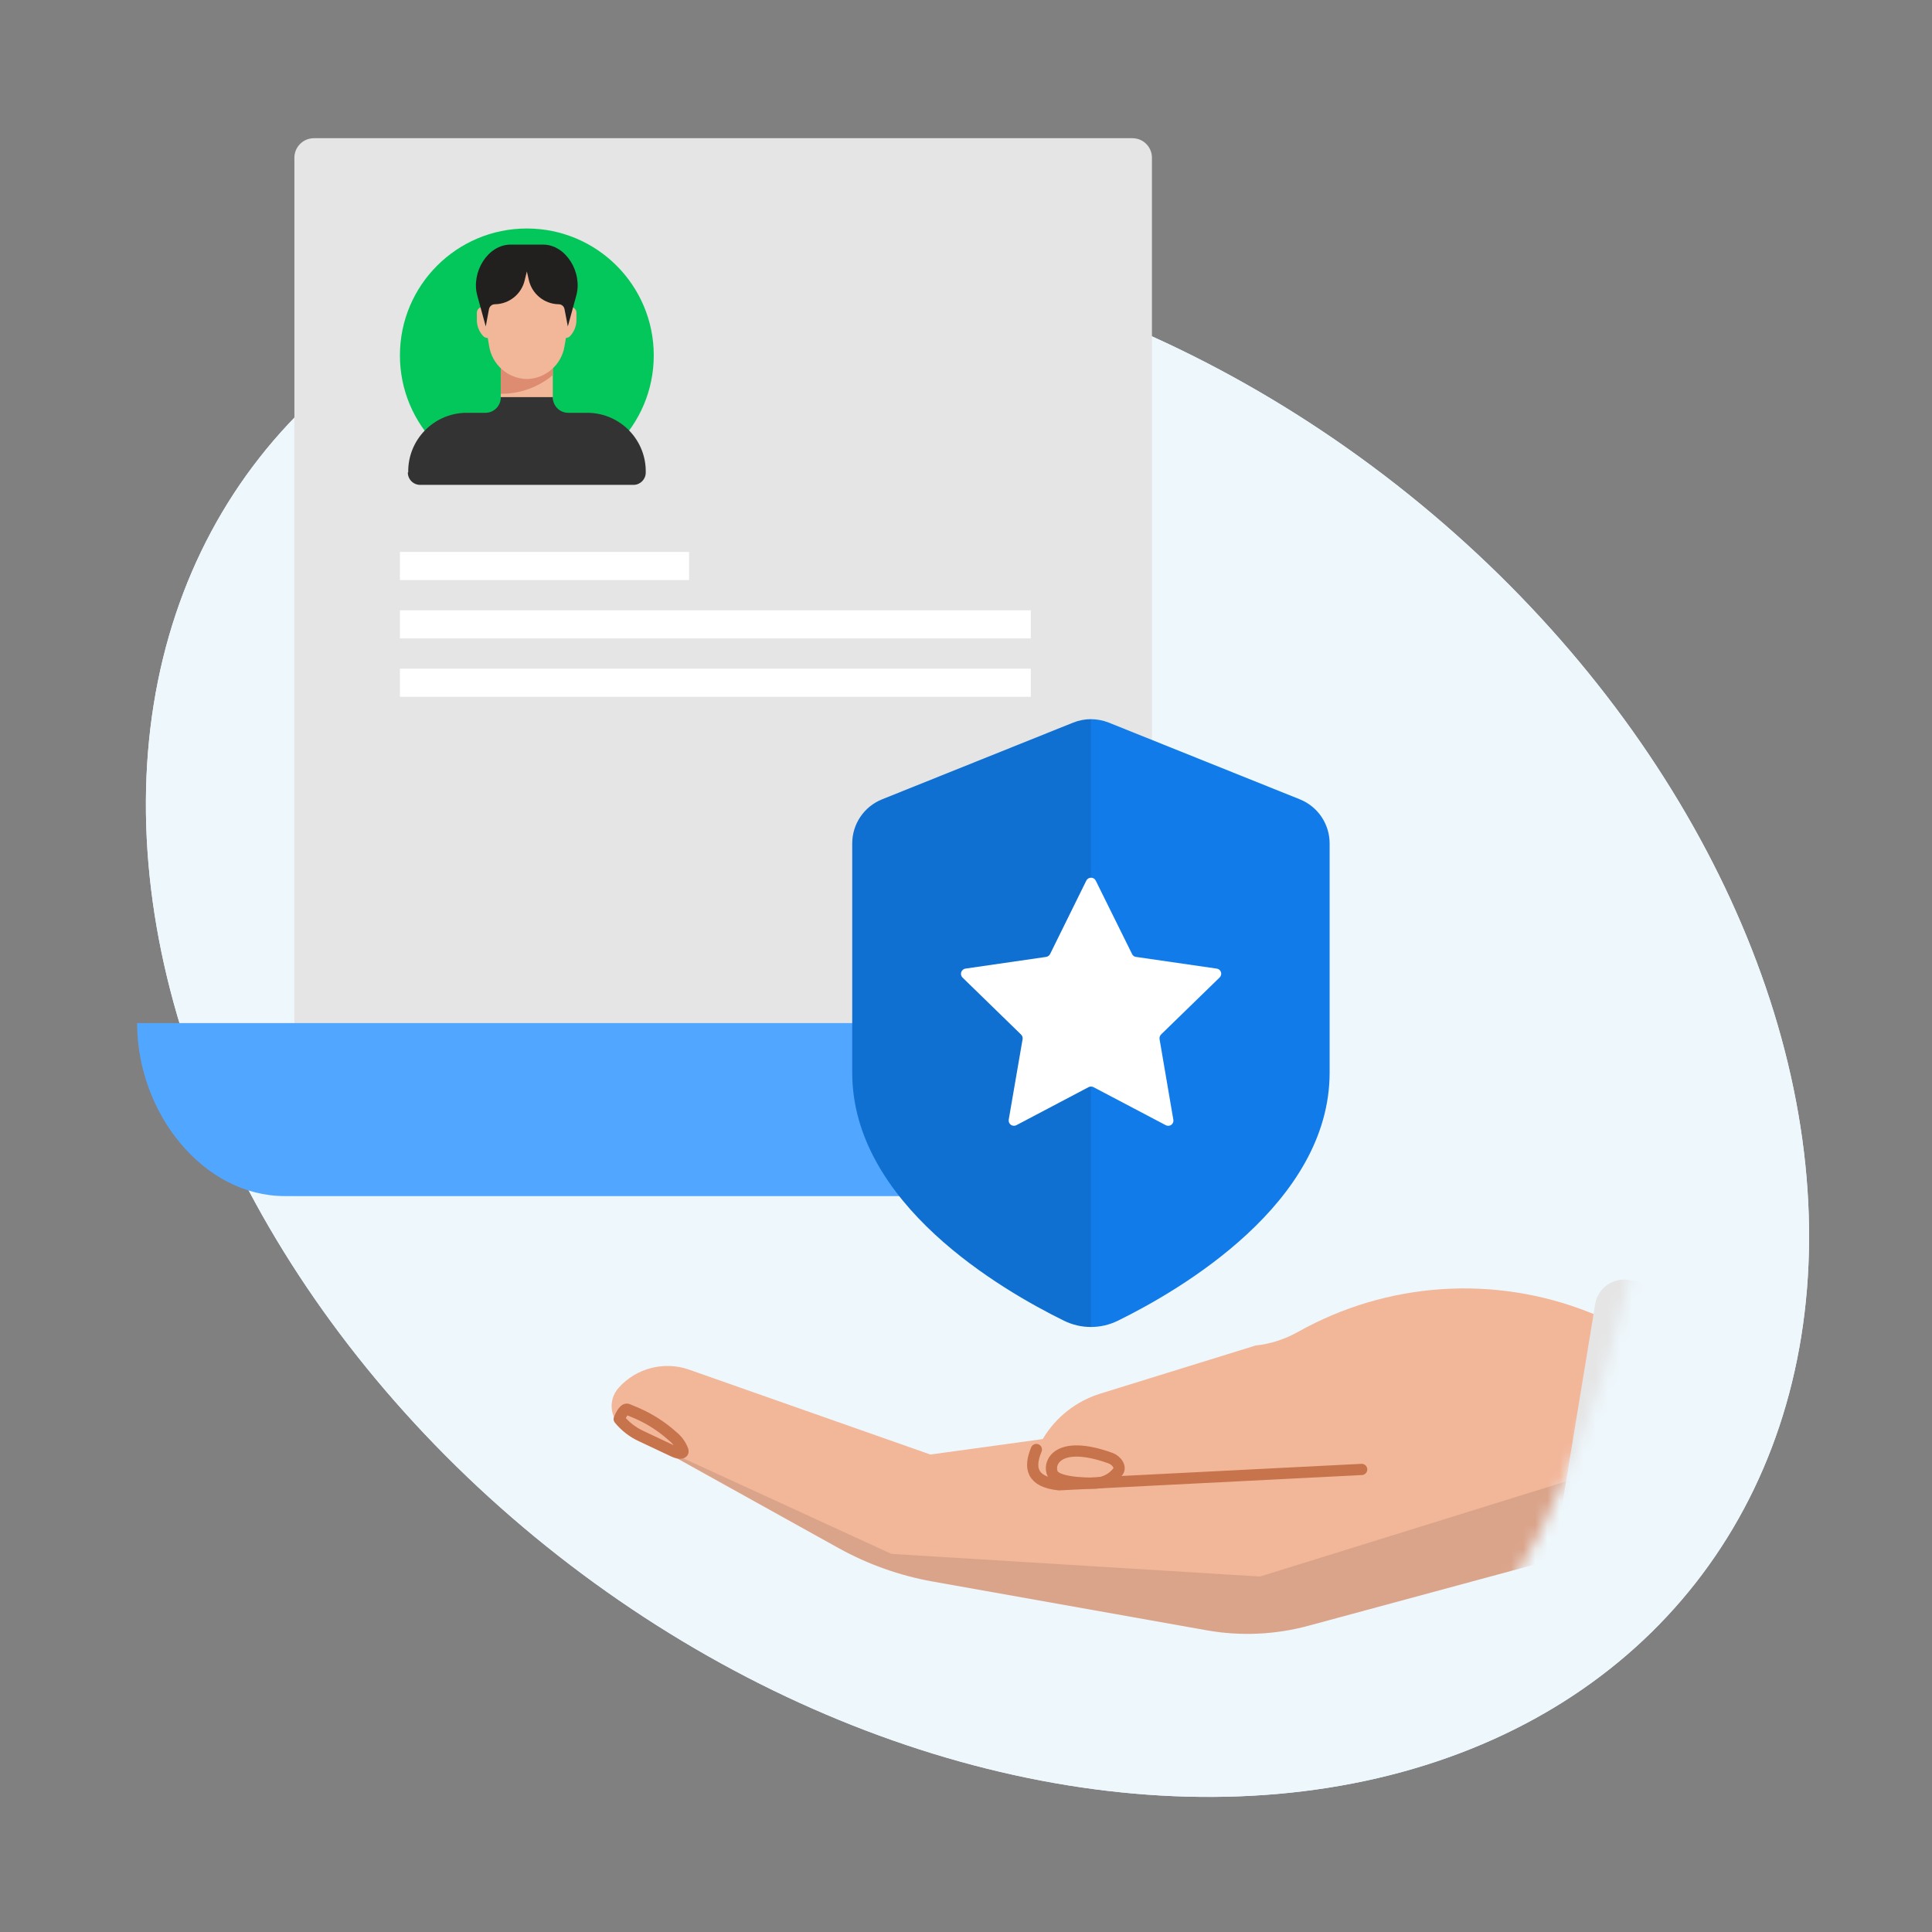 <svg xmlns="http://www.w3.org/2000/svg" xmlns:xlink="http://www.w3.org/1999/xlink" width="160" height="160" viewBox="0 0 160 160">
    <rect x="0" y="0" width="160" height="160" fill="#808080" stroke="none"/>
    <defs>
        <ellipse id="9r96uw4jwa" cx="94.313" cy="91.717" rx="56.313" ry="75.547"/>
    </defs>
    <g fill="none" fill-rule="evenodd">
        <g>
            <g>
                <g>
                    <g transform="translate(-664, -3588) translate(0, 3058) translate(260, 375) translate(390, 147)">
                        <path fill-rule="nonzero" d="M21.83 15.362H167.362V160.894H21.83z"/>
                        <ellipse cx="94.951" cy="92.504" fill="#EBF7FF" fill-rule="nonzero" rx="56.313" ry="75.547" transform="translate(94.951, 92.504) rotate(-51.93) translate(-94.951, -92.504)"/>
                        <g transform="translate(0.639, 0.786)">
                            <mask id="c5akb0f4qb" fill="#fff">
                                <use xlink:href="#9r96uw4jwa"/>
                            </mask>
                            <use fill="#EEF7FC" fill-rule="nonzero" transform="translate(94.313, 91.717) rotate(-51.93) translate(-94.313, -91.717)" xlink:href="#9r96uw4jwa"/>
                            <g mask="url(#c5akb0f4qb)">
                                <g transform="translate(63.234, 112.405)">
                                    <path fill="#F2B699" fill-rule="nonzero" d="M86.899 7.665v12.718c-.001.814-.548 1.526-1.334 1.738l-27.077 7.325c-2.741.744-5.612.873-8.409.38L27.36 25.783c-2.727-.487-5.355-1.422-7.778-2.765L1.94 13.228C1.337 12.892.92 12.3.808 11.62c-.112-.681.094-1.376.558-1.886C2.831 8.102 5.135 7.511 7.204 8.24l19.97 7.026 9.306-1.278c1.065-1.798 2.759-3.138 4.754-3.76l12.863-3.985c1.24-.135 2.44-.52 3.526-1.132C65.013.96 73.879.366 81.757 3.493l3.185 1.27c1.188.472 1.964 1.624 1.957 2.902z"/>
                                    <g opacity=".1">
                                        <path fill="#000" fill-rule="nonzero" d="M20.714 9.75l30.53 1.876s21.595-6.702 32.42-10.09v5.102c0 .814-.547 1.526-1.333 1.738l-27.077 7.325c-2.741.744-5.612.874-8.409.38L24.126 12.04c-2.727-.488-5.355-1.422-7.778-2.765L.663.542 20.714 9.75z" transform="translate(3.234, 13.745)"/>
                                    </g>
                                    <path stroke="#C7734C" stroke-linecap="round" stroke-linejoin="round" stroke-width=".93" d="M35.954 14.852c-.622 1.496-.42 2.677 1.876 2.92l25.064-1.27M3.234 13.745c-.709-.327-1.333-.811-1.827-1.415 0 0 .356-.93.687-.809l.809.34c1.067.468 2.052 1.104 2.918 1.884h0c.395.31.695.724.865 1.196.065.259-.299.283-.76.073l-2.692-1.27z"/>
                                    <path stroke="#C7734C" stroke-linecap="round" stroke-linejoin="round" stroke-width=".93" d="M42.043 15.548c.622.218.946.808.654 1.148-.434.561-1.093.904-1.803.938 0 0-3.16.105-3.59-.768-.428-.874.38-2.87 4.739-1.318z"/>
                                    <path fill="#E5E5E5" fill-rule="nonzero" d="M107.467 4.576L85.023.81c-.635-.106-1.285.046-1.808.42-.523.375-.876.942-.981 1.577L77.892 29.22c-.105.635.047 1.287.424 1.81.376.524.945.876 1.581.979l22.444 3.808c.635.105 1.285-.046 1.809-.42.523-.375.876-.942.98-1.577l4.342-26.414c.117-.642-.03-1.304-.407-1.837-.377-.532-.953-.89-1.598-.993z"/>
                                    <path fill="#B3B3B3" fill-rule="nonzero" d="M78.523 25.371l27.23 4.6-.687 4.189c-.186 1.11-1.234 1.861-2.345 1.681L79.51 31.904c-1.11-.186-1.859-1.235-1.674-2.345l.688-4.188z"/>
                                    <circle cx="84.538" cy="26.867" r="1.924" fill="#333" fill-rule="nonzero"/>
                                </g>
                            </g>
                        </g>
                        <path fill="#E5E5E5" fill-rule="nonzero" d="M104.678 19.445H39.997c-.893 0-1.617.724-1.617 1.617v85.993h57.833c7.155 0 13.146-6.468 13.146-14.343l.04-1.666V21.062c0-.893-.723-1.617-1.616-1.617h-3.105z"/>
                        <path fill="#51A7FF" fill-rule="nonzero" d="M96.932 107.055c-6.759 0-12.232-6.88-12.232-14.327H25.355c0 7.446 5.482 14.327 12.233 14.327h59.344z"/>
                        <path fill="#117CE9" fill-rule="nonzero" d="M87.052 74.197l15.831-6.355c.466-.185.962-.281 1.463-.283.504.002 1.003.098 1.472.283l15.83 6.355c1.491.6 2.467 2.047 2.466 3.654v18.976c0 10.818-12.378 18.014-17.544 20.553-1.403.687-3.044.687-4.447 0-5.166-2.54-17.545-9.703-17.545-20.553V77.851c0-1.609.98-3.056 2.474-3.654z"/>
                        <g fill="#000" fill-rule="nonzero" opacity=".1">
                            <path d="M2.967 7.09L18.797.737c.467-.186.963-.282 1.464-.283V50.79c-.77-.003-1.53-.18-2.223-.518C12.87 47.734.493 40.571.493 29.721V10.745c0-1.61.98-3.056 2.474-3.654z" transform="translate(84.085, 67.106)"/>
                        </g>
                        <path fill="#FFF" fill-rule="nonzero" d="M103.958 80.94l-2.991 6.064c-.064.127-.184.217-.324.242l-6.694.97c-.16.027-.294.14-.345.295-.05.155-.011.325.102.441l4.851 4.722c.105.1.154.245.13.388l-1.148 6.662c-.028.163.04.328.173.426.133.097.31.11.457.035l5.983-3.153c.127-.065.278-.065.405 0l5.99 3.153c.147.078.325.065.458-.033.133-.099.197-.265.165-.428l-1.14-6.662c-.023-.141.022-.285.121-.388l4.852-4.722c.12-.113.163-.284.114-.441-.05-.157-.186-.271-.349-.294l-6.694-.97c-.143-.02-.264-.112-.324-.243l-3-6.064c-.07-.154-.225-.253-.396-.253-.17 0-.324.099-.396.253zM47.12 53.709H71.068V56.038H47.12zM47.12 58.544H99.366V60.873H47.12zM47.12 63.379H99.366V65.708H47.12z"/>
                        <circle cx="57.631" cy="37.434" r="10.511" fill="#03C75A" fill-rule="nonzero"/>
                        <g fill-rule="nonzero">
                            <path fill="#F2B699" d="M7.77 9.435H12.079V14.698H7.77z" transform="translate(47.702, 27.489)"/>
                            <path fill="#DE8C71" d="M7.77 9.435v3.687c1.574.012 3.1-.535 4.31-1.544V9.435H7.77z" transform="translate(47.702, 27.489)"/>
                            <path fill="#F2B699" d="M12.936 8.497h.243c.123-.003.24-.055.323-.145.343-.36.534-.837.534-1.334V6.42c.004-.26-.2-.477-.461-.486l-.639 2.563zM6.897 8.497h-.243c-.125-.002-.245-.054-.331-.145-.343-.36-.534-.837-.534-1.334V6.42c-.002-.127.046-.25.134-.34.088-.091.208-.143.335-.146l.639 2.563z" transform="translate(47.702, 27.489)"/>
                            <path fill="#F2B699" d="M9.929 11.901c-1.56-.034-2.872-1.177-3.121-2.716l-.55-3.234c-.036-2.065 1.606-3.769 3.67-3.808 2.065.04 3.707 1.743 3.671 3.808l-.55 3.234c-.249 1.54-1.561 2.682-3.12 2.716z" transform="translate(47.702, 27.489)"/>
                            <path fill="#21201F" d="M6.525 7.543l-.704-2.57c-.517-1.9.857-4.205 2.765-4.205h2.685c1.9 0 3.274 2.304 2.757 4.204l-.704 2.571-.275-1.43c-.039-.234-.24-.404-.477-.405-1.196-.017-2.223-.853-2.482-2.021L9.93 2.99l-.17.696c-.256 1.17-1.285 2.007-2.482 2.021-.24.004-.443.177-.486.412l-.266 1.423z" transform="translate(47.702, 27.489)"/>
                            <path fill="#333" d="M.073 19.63c-.005.27.099.532.287.726.188.194.445.305.715.31h17.707c.56-.014 1.003-.476.994-1.035.045-2.67-2.076-4.875-4.746-4.932h-1.698c-.338-.007-.66-.147-.896-.392-.235-.244-.363-.571-.357-.91H7.77c.007.339-.121.666-.356.91-.235.245-.558.385-.896.392H4.85C2.181 14.756.06 16.96.105 19.63H.073z" transform="translate(47.702, 27.489)"/>
                        </g>
                    </g>
                </g>
            </g>
        </g>
    </g>
</svg>
